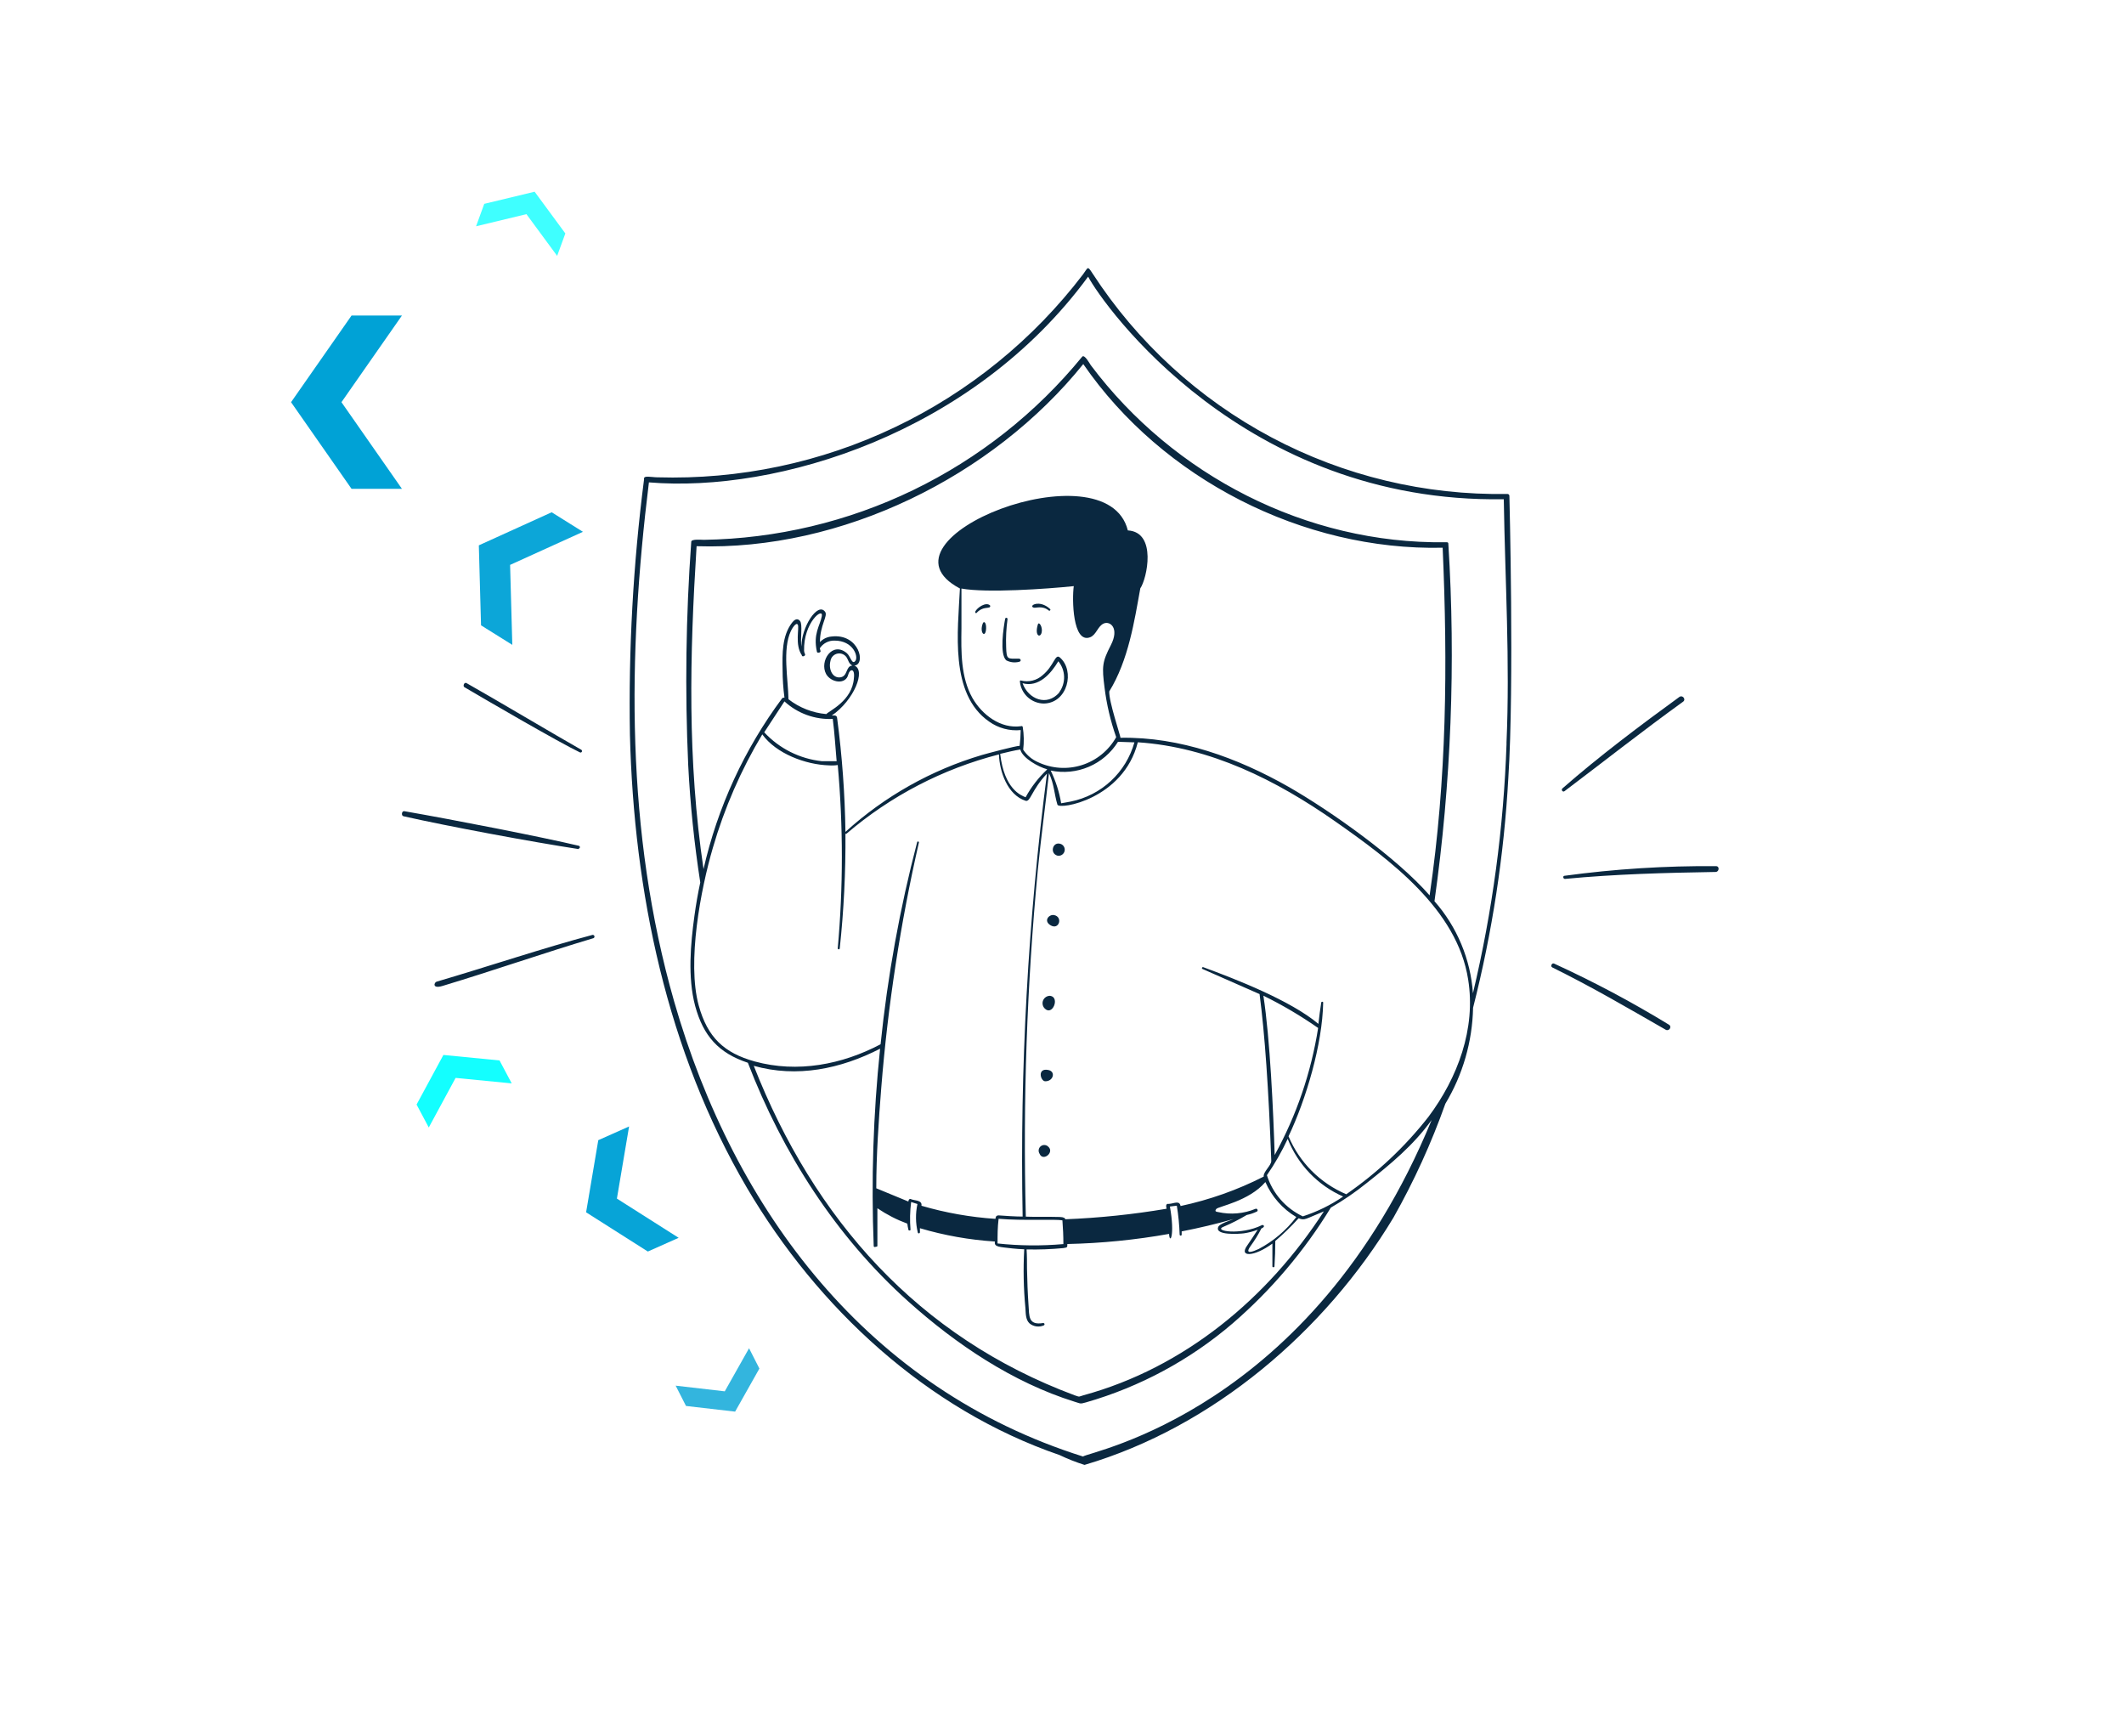<?xml version="1.0" encoding="UTF-8"?>
<svg xmlns="http://www.w3.org/2000/svg" width="613" height="501" viewBox="0 0 613 501" fill="none">
  <g clip-path="url(#clip0_1394_5885)">
    <path d="M302.52 330.875C302.238 330.596 301.864 330.43 301.469 330.408C301.073 330.386 300.683 330.51 300.372 330.757C300.062 331.003 299.852 331.355 299.784 331.745C299.715 332.136 299.792 332.538 300 332.875C300.96 335.335 304.44 332.515 302.52 330.875ZM303.08 287.355C302.658 287.344 302.243 287.458 301.886 287.682C301.528 287.907 301.245 288.232 301.072 288.616C300.899 289.001 300.844 289.428 300.913 289.844C300.982 290.261 301.172 290.647 301.46 290.955C303.72 293.395 306 287.735 303.08 287.355ZM304.2 264.055C302.74 263.795 301.12 265.695 303.12 266.955C305.66 268.575 306.86 264.555 304.2 264.055ZM171 269.775C157.24 273.415 140.54 279.015 126 283.275C125.28 283.495 124.66 285.415 127.68 284.515C142.24 280.135 156.68 275.075 171.3 270.715C171.405 270.661 171.488 270.572 171.534 270.462C171.58 270.353 171.585 270.231 171.549 270.118C171.513 270.005 171.438 269.909 171.337 269.846C171.237 269.783 171.117 269.758 171 269.775ZM134 198.275C140.2 201.935 161.42 214.275 167.34 217.095C167.388 217.124 167.442 217.142 167.498 217.149C167.553 217.156 167.61 217.153 167.664 217.138C167.718 217.123 167.768 217.097 167.812 217.062C167.856 217.028 167.893 216.984 167.92 216.935C167.948 216.884 167.965 216.828 167.972 216.77C167.978 216.712 167.972 216.653 167.955 216.598C167.939 216.542 167.911 216.49 167.874 216.445C167.837 216.4 167.791 216.363 167.74 216.335C161 212.535 141.44 200.915 134.64 197.115C134 196.755 133.52 197.915 134 198.275ZM451.54 228.295C462.96 219.675 474.16 210.835 485.76 202.475C486.66 201.815 485.62 200.475 484.7 201.095C473.52 209.215 461.36 218.355 450.94 227.495C450.46 227.915 451.02 228.695 451.54 228.295ZM166.98 244.895C167.093 244.88 167.196 244.822 167.267 244.732C167.338 244.643 167.371 244.529 167.36 244.415C167.353 244.343 167.327 244.273 167.285 244.213C167.243 244.154 167.186 244.106 167.12 244.075C155.98 241.435 131.12 236.595 116.68 234.075C115.92 233.955 115.74 235.375 116.44 235.535C129.22 238.435 153.78 242.995 167.02 245.015L166.98 244.895ZM306.2 243.555C303.8 242.635 302.84 246.295 305.22 246.915C305.647 246.992 306.088 246.908 306.457 246.679C306.827 246.45 307.098 246.093 307.22 245.676C307.341 245.259 307.304 244.811 307.116 244.42C306.928 244.029 306.602 243.721 306.2 243.555ZM302.52 308.755C299.26 308.115 300.3 312.015 301.66 312.015C304 312.055 304.78 309.175 302.52 308.755ZM481.68 295.695C470.991 289.155 459.917 283.264 448.52 278.055C447.9 277.755 447.36 278.855 448 279.155C459.7 284.935 469.62 290.775 480.76 297.155C481.7 297.655 482.62 296.295 481.68 295.695ZM305.88 189.715C304.48 188.515 304.26 192.075 300.88 194.855C300.051 195.598 299.051 196.125 297.97 196.391C296.889 196.656 295.759 196.65 294.68 196.375C294.1 196.195 294.46 197.075 294.46 197.415C294.784 198.985 295.635 200.396 296.872 201.415C298.109 202.433 299.658 202.998 301.26 203.015C308.14 202.895 310.32 193.535 305.88 189.715ZM305.72 199.835C302.12 203.975 296.74 201.715 295.12 197.155C299.78 198.435 303.3 194.395 305.44 190.815C306.479 192.078 307.065 193.652 307.105 195.287C307.145 196.922 306.636 198.523 305.66 199.835H305.72ZM294 190.055C290.8 190.055 290.48 190.475 290.38 186.655C290.277 183.982 290.411 181.305 290.78 178.655C290.785 178.609 290.781 178.562 290.768 178.517C290.755 178.473 290.732 178.431 290.702 178.396C290.672 178.36 290.635 178.331 290.594 178.31C290.552 178.29 290.506 178.278 290.46 178.275C290.418 178.27 290.375 178.272 290.334 178.284C290.293 178.295 290.255 178.314 290.221 178.34C290.188 178.366 290.16 178.398 290.139 178.435C290.118 178.472 290.105 178.513 290.1 178.555C289.64 180.955 288.4 188.775 290.42 190.555C291.56 191.145 292.877 191.295 294.12 190.975C294.82 190.835 294.66 190.055 294 190.055Z" fill="#0A2840"></path>
    <path d="M435.62 143.095C435.62 143.02 435.605 142.945 435.576 142.876C435.546 142.807 435.503 142.744 435.449 142.692C435.395 142.639 435.331 142.599 435.26 142.572C435.19 142.545 435.115 142.532 435.04 142.535C411.327 142.955 387.897 137.335 366.953 126.206C346.01 115.077 328.242 98.803 315.32 78.915C313.8 76.575 314.08 77.135 312.58 79.155C298.23 97.98 279.599 113.113 258.233 123.3C236.867 133.488 213.38 138.436 189.72 137.735C188.04 137.735 185.6 137.055 185.88 138.295C182.735 162.75 181.372 187.402 181.8 212.055C182.96 257.395 192.44 303.335 215.58 342.775C236 377.455 267.46 406.715 305.8 419.875C308.13 420.991 310.536 421.94 313 422.715C350.12 411.775 382.42 384.115 402.16 351.355C408.092 340.854 413.104 329.86 417.14 318.495C422.179 310.118 424.937 300.568 425.14 290.795C430.674 269.043 434.083 246.805 435.32 224.395C437.04 197.775 435.62 143.135 435.62 143.095ZM412.26 322.275C405.527 330.877 397.53 338.409 388.54 344.615C381.02 341.426 375.042 335.426 371.88 327.895C376.94 317.235 381.66 301.395 381.88 289.295C381.88 288.975 381.36 288.975 381.32 289.295C381 291.295 380.74 293.295 380.5 295.455C372.5 288.715 356.74 282.575 347.22 279.075C347.147 279.067 347.073 279.084 347.011 279.124C346.949 279.164 346.903 279.225 346.88 279.295C346.871 279.353 346.88 279.413 346.905 279.466C346.93 279.519 346.97 279.564 347.02 279.595L363.52 286.855C365.04 298.395 366.12 314.135 366.9 334.995C366.9 336.355 364.5 338.175 364.72 339.515C357.124 343.38 349.056 346.237 340.72 348.015C340.4 346.255 338.72 347.355 337.34 347.395C336.38 347.275 336.52 348.055 336.68 348.795C327.009 350.437 317.242 351.452 307.44 351.835C307.44 351.515 307 351.215 305.92 351.175C303.06 351.075 297.32 351.175 296.06 351.075C295.199 317.629 296.361 284.161 299.54 250.855C300.46 241.515 301.72 232.415 302.74 223.075C304.26 226.335 304.24 229.075 305.18 232.195C305.66 233.735 324.22 230.675 328.38 214.195C349.34 215.575 368.38 225.155 385.28 236.975C401.12 248.055 420.58 262.415 423.72 282.655C426 296.835 420.68 311.035 412.26 322.275ZM299.54 219.915C297.812 219.153 296.341 217.91 295.3 216.335C295.56 214.166 295.52 211.972 295.18 209.815C295.06 209.415 294.92 209.515 294.64 209.555C288.8 210.355 283.42 206.255 280.64 201.395C277.28 195.395 277.38 188.055 277.48 181.395V169.835C284.78 171.155 301.96 169.955 309.9 169.135C309.36 172.815 309.56 185.795 314.6 183.895C316.46 183.175 316.8 180.635 318.6 179.895C320.4 179.155 323.12 181.255 320.6 186.155C318.08 191.055 318 192.335 318.78 198.435C319.387 203.301 320.513 208.089 322.14 212.715C319.985 216.554 316.454 219.433 312.259 220.769C308.064 222.106 303.518 221.8 299.54 219.915ZM302.2 222.055C299.722 224.376 297.629 227.076 296 230.055C294.72 229.535 289.84 227.775 288.66 217.535C290.52 217.095 292.66 216.555 294.46 216.275C295.12 218.815 299.74 221.315 302.18 221.975L302.2 222.055ZM322.66 214.055L327.4 214.215C326.21 218.48 323.864 222.334 320.62 225.348C317.376 228.362 313.361 230.421 309.02 231.295C308.1 231.495 307.18 231.615 306.26 231.795C305.706 228.521 304.69 225.342 303.24 222.355C306.937 223.127 310.783 222.745 314.256 221.26C317.729 219.776 320.663 217.261 322.66 214.055ZM323.4 212.975C323.4 212.375 319.98 202.315 320.14 199.515C325.674 190.555 327.4 179.175 329.1 169.775C331 167.055 334 153.555 325.5 153.055C319.34 128.406 250 155.555 277.04 169.815C276.46 182.055 274 200.255 285.46 208.215C288.104 210.108 291.343 210.982 294.58 210.675C294.56 212.192 294.46 213.708 294.28 215.215C293.2 215.215 284.9 217.415 283.36 217.875C268.739 222.213 255.285 229.795 244 240.055C243.841 229.071 243.04 218.105 241.6 207.215C241.5 206.515 241.22 206.395 240.06 206.475C246.5 202.055 250 193.335 246.56 192.055C250 191.815 248 182.735 240 183.675C238.717 183.777 237.519 184.355 236.64 185.295C236.64 180.415 239 177.735 238.14 176.555C235.96 173.535 231.18 181.235 231.32 186.555C230.88 184.395 231.74 180.215 230.88 179.175C230.02 178.135 229.1 179.015 228.56 179.715C225.68 183.495 225.78 188.695 225.86 193.195C225.86 195.91 226.04 198.623 226.4 201.315C226.18 201.315 225.88 201.315 225.74 201.495C214.821 216.167 207.089 232.96 203.04 250.795C198.38 219.295 199.04 189.315 201.04 157.615C242.88 158.955 286.38 137.615 312.64 105.055C335.48 138.255 376.12 158.955 416.36 158.055C417.84 192.055 417.54 224.655 412.6 258.375C403.16 247.555 384.2 234.095 371.9 227.055C357.2 218.695 340.52 212.595 323.4 212.895V212.975ZM231.4 189.215C231.7 189.635 232.52 189.215 232.34 188.775C232.187 188.475 232.092 188.15 232.06 187.815C231.86 179.555 237.7 175.055 237.18 177.815C236.66 180.575 234.62 182.875 235.76 188.035C235.76 188.575 236.92 188.335 236.82 187.895C236.728 187.627 236.655 187.353 236.6 187.075C237.06 186.37 237.693 185.796 238.439 185.407C239.185 185.018 240.019 184.828 240.86 184.855C246.26 184.855 247.82 189.475 246.86 190.715C245.9 191.955 245.46 189.375 244.42 188.495C240.22 184.915 236.42 190.775 238.42 194.495C239.84 197.015 244.08 197.655 244.8 194.695C245.22 192.975 246.8 192.695 246.44 195.695C246 202.255 239.22 205.155 238.48 206.055C234.504 205.709 230.712 204.222 227.56 201.775C227.46 196.015 225.78 187.335 228.24 182.115C228.42 181.675 229.7 179.415 230.24 180.235C230.78 181.055 229.28 186.055 231.46 189.135L231.4 189.215ZM246 192.055C244 192.195 244.76 195.175 242.5 195.455C240.24 195.735 239.06 193.075 239.68 190.695C239.766 190.178 240.008 189.7 240.374 189.325C240.739 188.95 241.212 188.697 241.726 188.599C242.241 188.5 242.773 188.563 243.251 188.776C243.729 188.99 244.13 189.346 244.4 189.795C244.84 190.475 244.94 191.535 246 192.055ZM240.34 207.455C240.88 211.595 241.08 215.455 241.46 219.655H237.22C230.842 218.976 224.925 216.014 220.56 211.315L226.4 202.395C228.274 204.118 230.471 205.452 232.863 206.32C235.256 207.189 237.797 207.574 240.34 207.455ZM205.74 244.635C209.07 233.162 213.862 222.165 220 211.915C224 217.475 232.52 220.655 239.24 220.855C240.088 220.921 240.94 220.888 241.78 220.755C243.36 238.346 243.36 256.044 241.78 273.635C241.78 273.995 242.32 274.095 242.36 273.635C243.533 262.655 244.08 251.617 244 240.575C244.045 240.603 244.097 240.618 244.15 240.618C244.203 240.618 244.255 240.603 244.3 240.575C257.023 229.683 272.076 221.855 288.3 217.695C288.48 222.655 290.74 229.355 295.98 231.075C297.4 231.535 297.7 227.915 302.16 223.235C296.67 265.61 294.323 308.333 295.14 351.055C293.14 351.055 290.06 350.855 288.22 350.715C287.36 350.715 287.34 351.355 287.3 351.715C280.063 351.239 272.9 349.971 265.94 347.935C266.18 346.315 264.18 346.495 263.02 346.075C262.5 345.775 262.2 346.195 262.16 346.715L252.9 342.895C252.9 333.215 253.58 323.515 254.34 313.855C256.249 290.05 259.879 266.415 265.2 243.135C265.214 243.07 265.203 243.002 265.169 242.945C265.135 242.888 265.08 242.846 265.016 242.828C264.952 242.81 264.884 242.817 264.825 242.848C264.766 242.88 264.721 242.932 264.7 242.995C259.693 262.143 256.162 281.647 254.14 301.335C243.06 307.195 230.14 309.675 217.82 306.295C208.96 303.835 204.2 299.355 201.66 290.155C198.22 277.635 202.24 256.555 205.74 244.635ZM306.62 352.155C306.8 354.415 306.9 356.695 306.9 358.995C300.576 359.555 294.212 359.495 287.9 358.815C287.9 356.255 287.9 354.255 288.2 351.695C295.42 352.315 304.46 351.715 306.62 352.155ZM254 302.615C252.022 321.54 251.407 340.582 252.16 359.595C252.165 359.632 252.177 359.667 252.196 359.7C252.215 359.732 252.24 359.76 252.27 359.782C252.299 359.804 252.333 359.821 252.369 359.83C252.406 359.839 252.443 359.841 252.48 359.835C252.6 359.835 253.2 359.715 253.22 359.595V348.655C255.909 350.48 258.811 351.97 261.86 353.095C261.926 353.688 262.033 354.276 262.18 354.855C262.18 355.175 262.8 355.135 262.78 354.855C262.557 352.189 262.617 349.508 262.96 346.855L264.78 347.435C264.193 350.147 264.227 352.957 264.88 355.655C264.887 355.697 264.902 355.737 264.926 355.772C264.949 355.808 264.98 355.838 265.016 355.86C265.052 355.883 265.092 355.898 265.134 355.904C265.176 355.91 265.219 355.907 265.26 355.895C265.329 355.881 265.39 355.843 265.434 355.788C265.478 355.734 265.501 355.665 265.5 355.595V354.415C272.547 356.502 279.805 357.79 287.14 358.255C286.82 359.895 288.46 359.795 292.22 360.255C293.34 360.375 294.48 360.455 295.6 360.495C295.286 366.149 295.4 371.818 295.94 377.455C296.06 378.915 295.94 380.795 297.14 381.895C297.709 382.357 298.395 382.654 299.121 382.752C299.848 382.851 300.588 382.748 301.26 382.455C301.346 382.408 301.41 382.33 301.44 382.237C301.47 382.144 301.463 382.043 301.42 381.955C301.386 381.896 301.336 381.848 301.276 381.816C301.216 381.784 301.148 381.77 301.08 381.775C296.7 382.495 297.08 379.775 296.84 376.615C296.6 373.115 296.46 369.595 296.4 366.055C296.4 364.235 296.4 362.355 296.28 360.535C299.804 360.618 303.331 360.491 306.84 360.155C308.02 359.975 308.06 359.975 308.04 358.975C317.887 358.763 327.704 357.787 337.4 356.055C337.58 359.255 339.16 356.555 337.64 348.155L339.64 347.915C340.092 350.701 340.366 353.514 340.46 356.335C340.477 356.399 340.515 356.455 340.567 356.496C340.619 356.536 340.684 356.558 340.75 356.558C340.816 356.558 340.88 356.536 340.933 356.496C340.985 356.455 341.023 356.399 341.04 356.335C341.059 356.002 341.059 355.668 341.04 355.335C346.08 354.355 351.04 353.175 356 351.775C355.08 352.175 352 353.095 351.6 354.035C350.48 356.615 357.86 356.035 358.98 355.895C360.348 355.698 361.69 355.349 362.98 354.855C362.02 356.375 360.98 357.875 360 359.335C357.38 362.895 362 362.675 367.22 358.855V365.435C367.22 365.755 367.8 365.795 367.82 365.435C367.98 362.975 368.06 360.535 368.06 358.095C370.436 356.059 372.68 353.875 374.78 351.555C376.64 352.215 376.46 351.855 382.08 349.555C365.88 374.615 341.82 394.675 312.66 402.635C311.16 403.035 311.84 403.195 310.16 402.635C264.96 385.795 234.96 351.835 217.54 307.555C230 311.075 242.62 308.455 254 302.615ZM364.22 353.515C358.06 356.575 349.9 355.215 353.16 353.975C355.455 353.002 357.68 351.872 359.82 350.595C360.809 350.393 361.769 350.071 362.68 349.635C362.735 349.618 362.786 349.589 362.829 349.55C362.872 349.511 362.907 349.464 362.929 349.41C362.952 349.357 362.963 349.299 362.962 349.242C362.96 349.184 362.946 349.127 362.92 349.075C362.902 349.02 362.873 348.969 362.835 348.925C362.797 348.882 362.75 348.847 362.697 348.822C362.644 348.798 362.587 348.785 362.529 348.783C362.471 348.782 362.414 348.793 362.36 348.815C358.944 350.24 355.17 350.568 351.56 349.755C350.94 349.655 350.48 349.535 351.06 348.835C351.64 348.135 360.48 346.615 365.2 341.095C367.044 345.312 370.163 348.844 374.12 351.195C371.215 355.023 367.508 358.169 363.26 360.415C361.62 361.175 359.04 362.175 360.94 359.535C362.106 357.94 363.143 356.255 364.04 354.495C365.44 353.895 364.52 353.355 364.2 353.515H364.22ZM376 350.995C373.544 349.841 371.355 348.189 369.572 346.143C367.788 344.098 366.449 341.705 365.64 339.115C367.93 335.796 369.937 332.29 371.64 328.635C374.576 336.071 380.325 342.049 387.64 345.275C384.058 347.737 380.137 349.663 376 350.995ZM367.88 333.315C367.5 320.895 366.54 299.655 364.62 287.315C370.118 290.012 375.4 293.128 380.42 296.635C378.401 309.491 374.158 321.896 367.88 333.295V333.315ZM434.8 214.495C433.976 238.798 430.726 262.958 425.1 286.615C424.411 276.784 420.511 267.452 414 260.055C418.814 225.892 420.154 191.328 418 156.895C418 156.355 417.44 156.475 417.08 156.475C377.08 156.975 338.72 137.235 314.82 105.395C314.52 104.975 313 102.135 312.32 102.935C299.061 119.154 282.422 132.285 263.565 141.411C244.708 150.537 224.087 155.439 203.14 155.775C202.52 155.775 199.56 155.475 199.5 156.315C197.947 177.759 197.654 199.276 198.62 220.755C199.199 232.1 200.361 243.409 202.1 254.635C201.419 257.819 200.858 261.028 200.42 264.255C199.32 272.255 198.42 281.975 200.62 290.255C202.98 298.955 207.4 303.875 215.84 306.675C225.84 332.675 241.22 356.795 262.1 375.515C275.92 387.915 292.28 398.915 310.1 404.475C312.1 405.075 311.62 405.155 313.42 404.675C329.016 400.2 343.464 392.417 355.78 381.855C366.887 372.263 376.434 361.002 384.08 348.475C387.705 346.386 391.162 344.019 394.42 341.395C401.5 335.795 407.86 330.535 413.18 323.195C378.54 407.295 314.18 418.875 312.56 420.295C250.68 400.815 212 349.695 194.56 288.975C180.56 240.115 181.1 189.235 187.28 139.195C224.22 142.275 280.74 125.195 314.04 79.835C318.48 88.155 358.94 145.315 434 144.055C434.38 167.695 435.82 190.835 434.78 214.495H434.8Z" fill="#0A2840"></path>
    <path d="M281.44 176.535C281.44 176.815 281.66 177.075 281.86 176.855C283.5 174.995 285.38 175.615 285.7 175.155C285.7 175.155 285.92 174.835 285.7 174.675C284.56 173.635 282 175.295 281.44 176.535ZM495.24 249.935C480.626 249.821 466.022 250.75 451.54 252.715C450.96 252.715 451.1 253.675 451.7 253.615C466.14 252.235 480.58 251.855 495.08 251.615C496.16 251.655 496.38 249.935 495.24 249.935ZM299.54 180.175C298.54 183.435 300.16 184.175 300.6 182.615C301.04 181.055 299.86 179.175 299.54 180.175ZM283.68 179.795C282.52 182.635 284.5 184.415 284.6 181.275C284.64 179.655 284 179.155 283.68 179.795ZM298.32 175.335C298.98 175.535 300.82 174.635 302.72 176.195C302.96 176.395 303.32 175.975 303.08 175.755C300 172.855 296.7 174.835 298.32 175.335Z" fill="#0A2840"></path>
    <path opacity="0.76" d="M163.161 67.364L160.797 73.838L151.933 61.797L137.395 65.294L139.759 58.82L154.297 55.322L163.161 67.364Z" fill="#03FFFF"></path>
    <path d="M101.455 91.055H116L98.546 116.055L116 141.055H101.455L84 116.055L101.455 91.055Z" fill="#00A2D6"></path>
    <path opacity="0.93" d="M144.163 306.002L147.685 312.625L131.49 311.042L123.747 325.353L120.226 318.73L127.969 304.419L144.163 306.002Z" fill="#03FFFF"></path>
    <path opacity="0.95" d="M159.216 147.823L168.242 153.463L147.218 163.006L147.857 186.086L138.831 180.445L138.192 157.366L159.216 147.823Z" fill="#00A2D6"></path>
    <path opacity="0.97" d="M172.668 329.012L181.557 325.054L178.042 345.869L195.863 357.184L186.973 361.142L169.153 349.827L172.668 329.012Z" fill="#00A2D6"></path>
    <path opacity="0.8" d="M197.986 405.708L195 399.847L209.174 401.484L216.181 389.055L219.167 394.915L212.16 407.344L197.986 405.708Z" fill="#00A2D6"></path>
  </g>
  <defs>
    <clipPath id="clip0_1394_5885">
      <rect y="0.055" width="613" height="500" rx="20" fill="white"></rect>
    </clipPath>
  </defs>
</svg>
